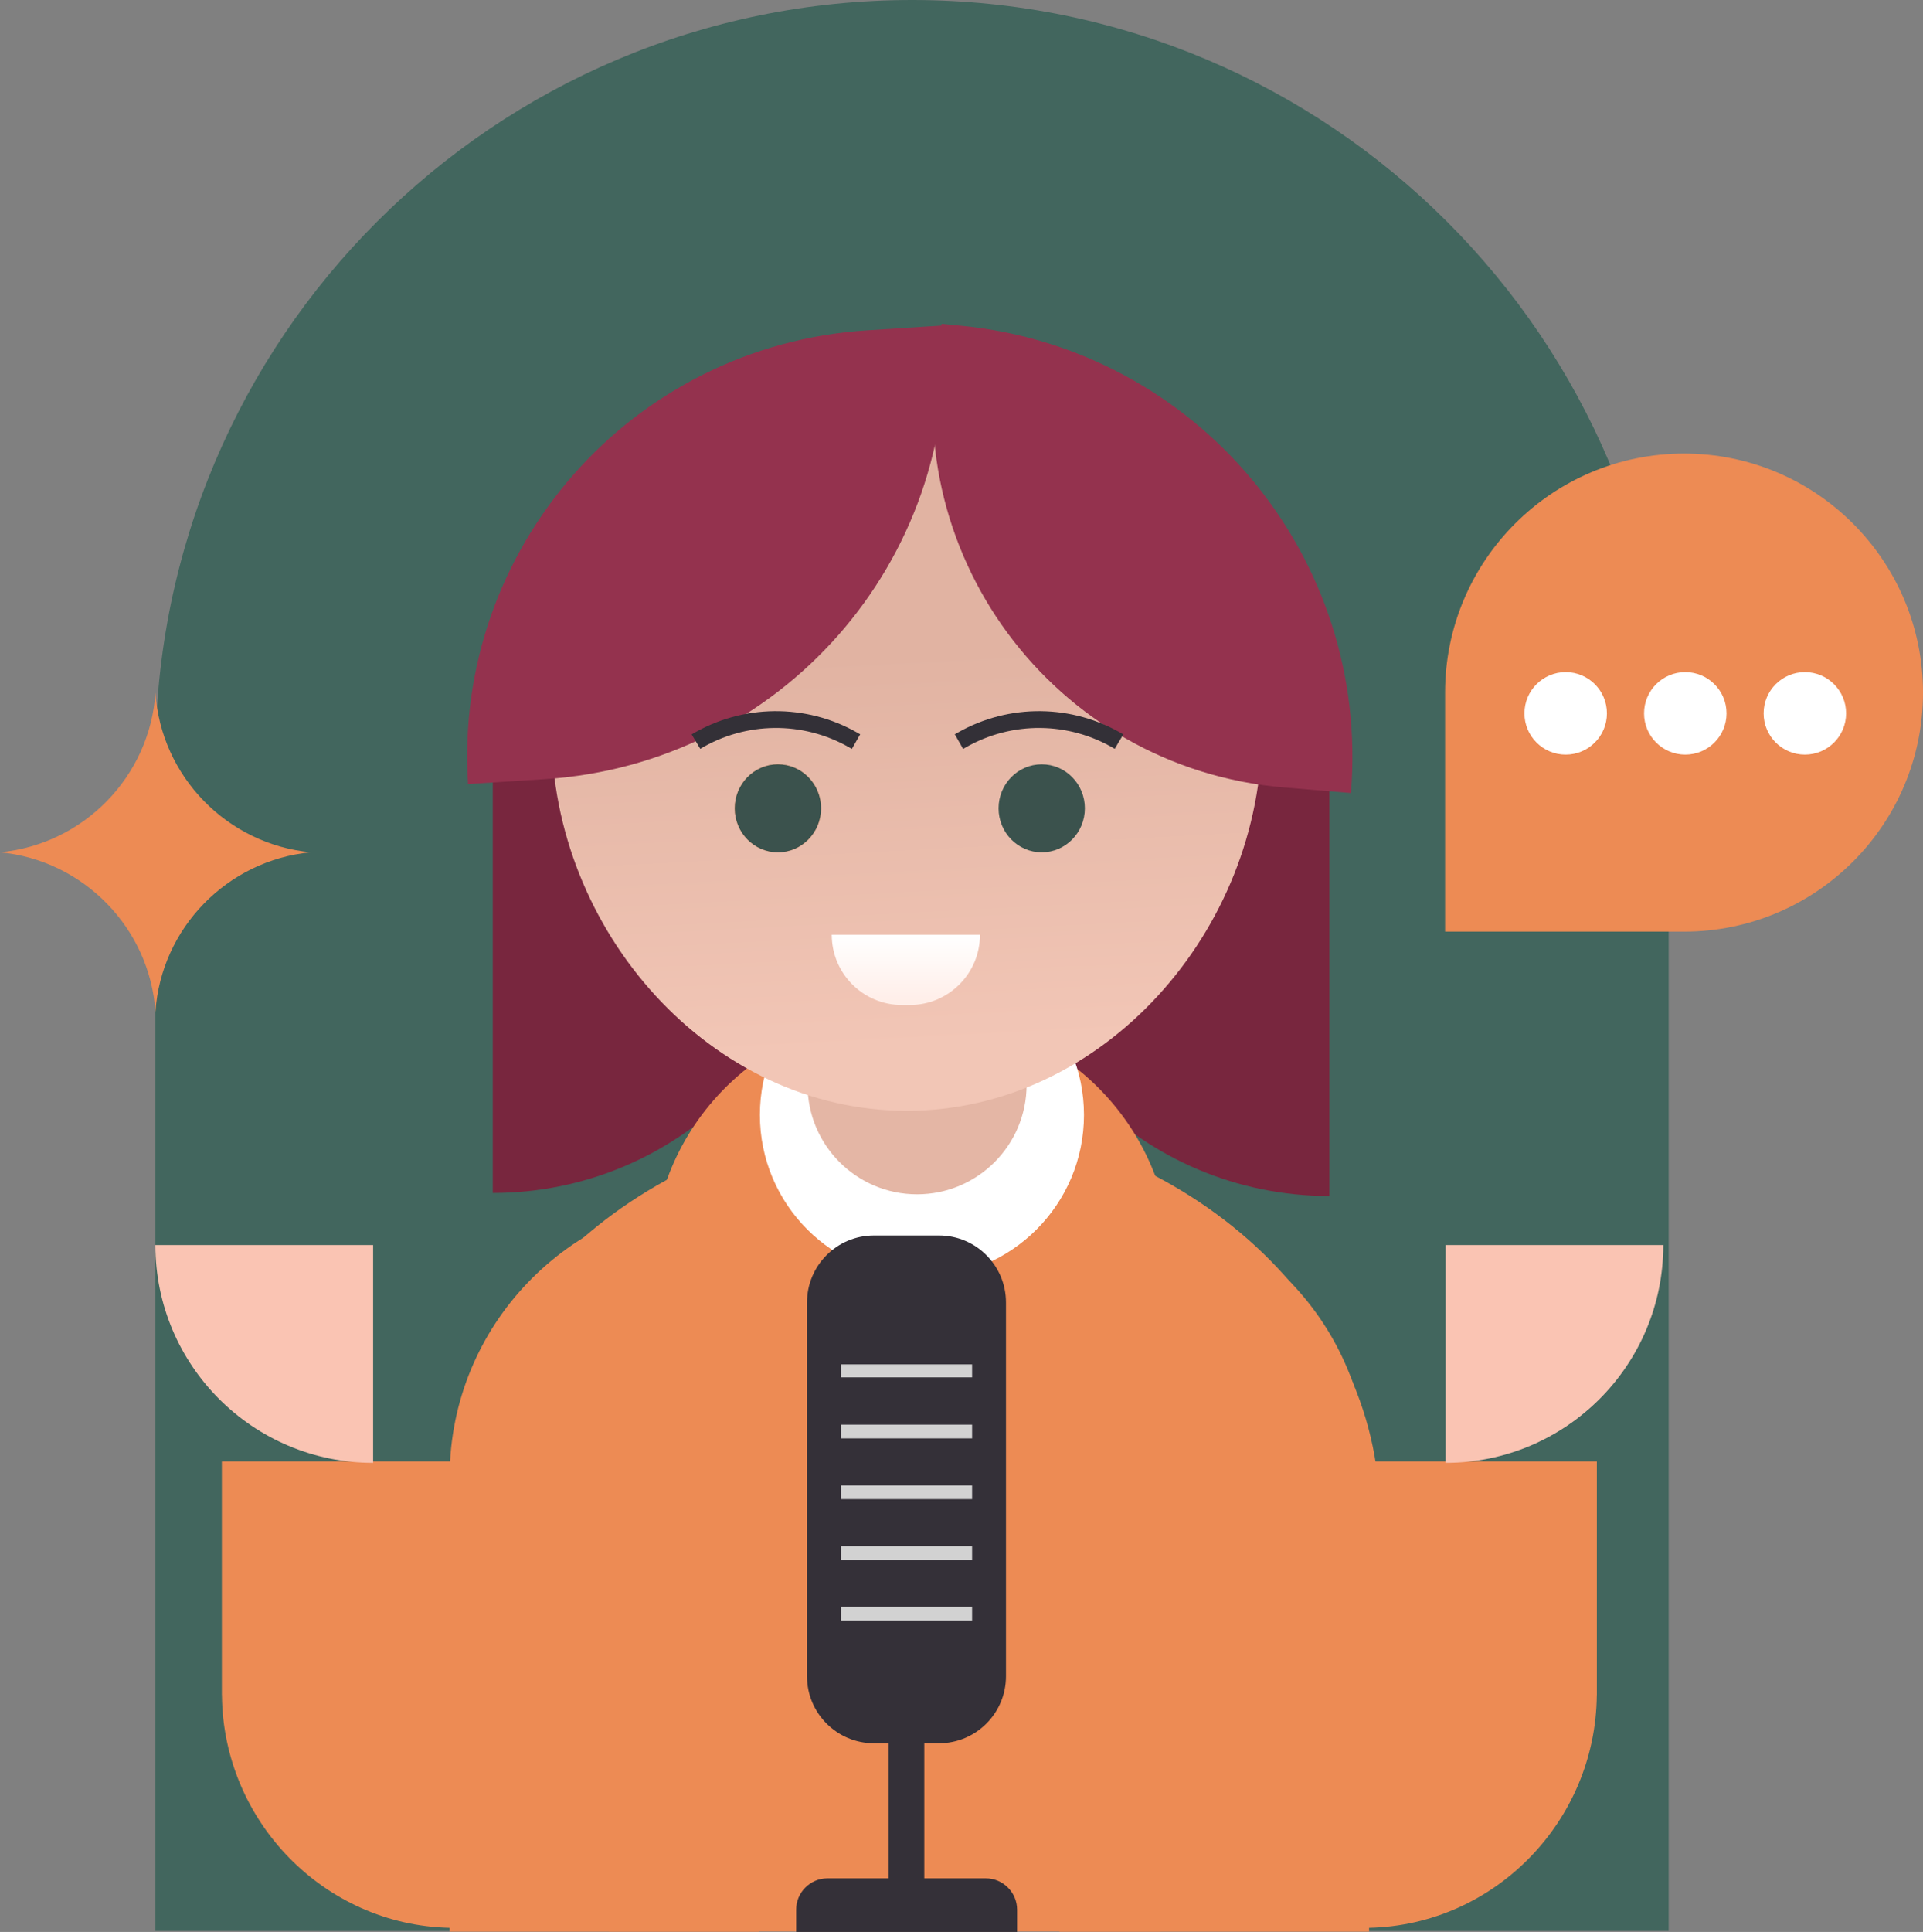 <?xml version="1.0" encoding="UTF-8"?> <svg xmlns="http://www.w3.org/2000/svg" width="229" height="230" viewBox="0 0 229 230" fill="none"><rect x="0" y="0" width="229" height="230" fill="#808080" stroke="none"/> <path d="M18.508 90.102C18.508 40.34 58.848 0 108.609 0V0C158.371 0 198.711 40.34 198.711 90.102V229.881H18.508V90.102Z" fill="#42665E"></path> <path fill-rule="evenodd" clip-rule="evenodd" d="M126.163 229.974V175.859V175.212L126.163 142.388H129.565C147.421 142.388 162.011 156.37 162.984 173.983L190.16 173.983V201.813H190.153C190.021 216.814 177.988 229.186 163.034 229.512V229.974H126.163Z" fill="#ED8B54"></path> <path d="M172.147 174.154V148.227H198.074C198.074 162.546 186.466 174.154 172.147 174.154Z" fill="#FAC4B3"></path> <path fill-rule="evenodd" clip-rule="evenodd" d="M90.417 229.974V175.859V175.212V142.388H87.015C69.159 142.388 54.569 156.37 53.596 173.983L26.42 173.983L26.42 201.813H26.427C26.559 216.814 38.592 229.186 53.546 229.512V229.974H90.417Z" fill="#ED8B54"></path> <path d="M44.433 174.154V148.227H18.506C18.506 162.546 30.114 174.154 44.433 174.154Z" fill="#FAC4B3"></path> <path d="M58.681 142.023C80.851 142.023 98.824 124.05 98.824 101.879L98.824 44.583V44.583C76.653 44.583 58.681 62.556 58.681 84.727L58.681 142.023V142.023Z" fill="#78263E"></path> <path d="M158.31 142.388C136.139 142.388 118.166 124.415 118.166 102.244L118.166 44.583V44.583C140.337 44.583 158.31 62.556 158.31 84.727L158.31 142.388V142.388Z" fill="#78263E"></path> <path d="M77.681 150.483C77.681 134.085 90.974 120.791 107.373 120.791L107.372 165.682L77.681 165.682L77.681 150.483Z" fill="#ED8B54"></path> <path d="M139.481 150.483C139.481 134.085 126.188 120.791 109.79 120.791L109.79 165.682L139.481 165.682L139.481 150.483Z" fill="#ED8B54" stroke="black" stroke-width="0" stroke-miterlimit="2" stroke-linejoin="round"></path> <path d="M107.371 132.805V132.734C107.893 132.734 108.414 132.74 108.931 132.752C109.449 132.74 109.97 132.734 110.491 132.734V132.805C140.493 134.163 164.32 154.978 164.32 180.457V204.886H53.541V180.457C53.541 154.978 77.369 134.163 107.371 132.805Z" fill="#ED8B54"></path> <path d="M129.084 132.733C129.084 143.391 120.445 152.03 109.788 152.03C99.13 152.03 90.491 143.391 90.491 132.733C90.491 122.076 99.13 113.437 109.788 113.437C120.445 113.437 129.084 122.076 129.084 132.733Z" fill="white"></path> <path d="M122.252 129.14C122.252 136.344 116.413 142.183 109.209 142.183C102.005 142.183 96.166 136.344 96.166 129.14C96.166 121.936 102.005 116.097 109.209 116.097C116.413 116.097 122.252 121.936 122.252 129.14Z" fill="#E4B6A5"></path> <path d="M65.684 86.99C65.684 110.805 84.621 132.241 107.982 132.241C131.342 132.241 150.279 110.805 150.279 86.99C150.279 63.174 131.342 43.867 107.982 43.867C84.621 43.867 65.684 63.174 65.684 86.99Z" fill="url(#paint0_linear_1222_412)"></path> <path d="M108.339 119.646C112.957 119.646 116.701 115.902 116.701 111.283V111.283L99.048 111.283V111.283C99.048 115.902 102.792 119.646 107.41 119.646L108.339 119.646Z" fill="url(#paint1_linear_1222_412)"></path> <ellipse cx="5.138" cy="5.239" rx="5.138" ry="5.239" transform="matrix(-1 0 0 1 129.191 90.993)" fill="#3B524D"></ellipse> <ellipse cx="5.138" cy="5.239" rx="5.138" ry="5.239" transform="matrix(-1 0 0 1 97.773 90.993)" fill="#ED8B54"></ellipse> <ellipse cx="5.138" cy="5.239" rx="5.138" ry="5.239" transform="matrix(-1 0 0 1 97.773 90.993)" fill="#3B524D"></ellipse> <path d="M55.738 93.344C53.935 65.317 75.195 41.136 103.221 39.334L112.418 38.743V38.743C114.22 66.77 92.961 90.951 64.934 92.753L55.738 93.344V93.344Z" fill="#94324E"></path> <path d="M160.872 94.412C163.216 66.308 142.556 41.532 114.489 38.789L112.143 38.559V38.559C106.249 65.492 125.42 91.454 152.895 93.746L160.872 94.412V94.412Z" fill="#94324E"></path> <path d="M133.258 88.29V88.29C127.504 84.858 120.35 84.785 114.528 88.1L114.195 88.29" stroke="#333037" stroke-width="2"></path> <path d="M82.877 88.29V88.29C88.631 84.858 95.785 84.785 101.607 88.1L101.94 88.29" stroke="#333037" stroke-width="2"></path> <rect x="72.518" y="177.762" width="65.69" height="52.187" fill="#ED8B54"></rect> <path fill-rule="evenodd" clip-rule="evenodd" d="M119.797 155.063C119.797 150.659 116.222 147.085 111.818 147.085H104.078C99.674 147.085 96.1 150.659 96.1 155.063V199.561C96.1 203.965 99.674 207.539 104.078 207.539H111.818C116.222 207.539 119.797 203.965 119.797 199.561V155.063Z" fill="#343038"></path> <path d="M110.07 204.19H105.82V224.737H110.07V204.19Z" fill="#343038"></path> <path d="M98.5 223.621H117.397C119.44 223.621 121.121 225.302 121.121 227.345V230H94.809V227.345C94.809 225.314 96.469 223.639 98.5 223.621Z" fill="#343038"></path> <path d="M115.763 176.841H100.135V178.476H115.763V176.841Z" fill="#D2D2D2"></path> <path d="M115.763 184.065H100.135V185.7H115.763V184.065Z" fill="#D2D2D2"></path> <path d="M115.763 191.29H100.135V192.924H115.763V191.29Z" fill="#D2D2D2"></path> <path d="M115.763 169.609H100.135V171.244H115.763V169.609Z" fill="#D2D2D2"></path> <path d="M115.763 162.434H100.135V163.98H115.763V162.434Z" fill="#D2D2D2"></path> <path d="M18.513 120.46C17.844 110.501 9.961 102.412 0 101.466C9.965 100.529 17.855 92.435 18.513 82.471C19.167 92.433 27.052 100.529 37.015 101.466C27.056 102.412 19.176 110.502 18.513 120.46Z" fill="#ED8B54"></path> <path d="M172.087 110.912H200.544C216.26 110.912 229 98.172 229 82.456C229 66.74 216.26 54 200.544 54C184.828 54 172.087 66.74 172.087 82.456V110.912Z" fill="#ED8B54"></path> <path d="M186.449 80.017C189.161 80.017 191.359 82.215 191.359 84.928C191.359 87.64 189.161 89.838 186.449 89.838C183.736 89.838 181.538 87.64 181.538 84.928C181.538 82.215 183.736 80.017 186.449 80.017Z" fill="white"></path> <path d="M200.693 80.017C203.405 80.017 205.604 82.215 205.604 84.928C205.604 87.64 203.405 89.838 200.693 89.838C197.98 89.838 195.782 87.64 195.782 84.928C195.782 82.215 197.98 80.017 200.693 80.017Z" fill="white"></path> <path d="M214.931 80.017C217.643 80.017 219.842 82.215 219.842 84.928C219.842 87.64 217.643 89.838 214.931 89.838C212.219 89.838 210.02 87.64 210.02 84.928C210.02 82.215 212.219 80.017 214.931 80.017Z" fill="white"></path> <defs> <linearGradient id="paint0_linear_1222_412" x1="108.031" y1="77.76" x2="110.472" y2="124.603" gradientUnits="userSpaceOnUse"> <stop stop-color="#E1B3A2"></stop> <stop offset="1" stop-color="#F2C6B6"></stop> </linearGradient> <linearGradient id="paint1_linear_1222_412" x1="107.196" y1="120.211" x2="107.196" y2="111.283" gradientUnits="userSpaceOnUse"> <stop stop-color="#FFECE6"></stop> <stop offset="1" stop-color="white"></stop> </linearGradient> </defs> </svg> 